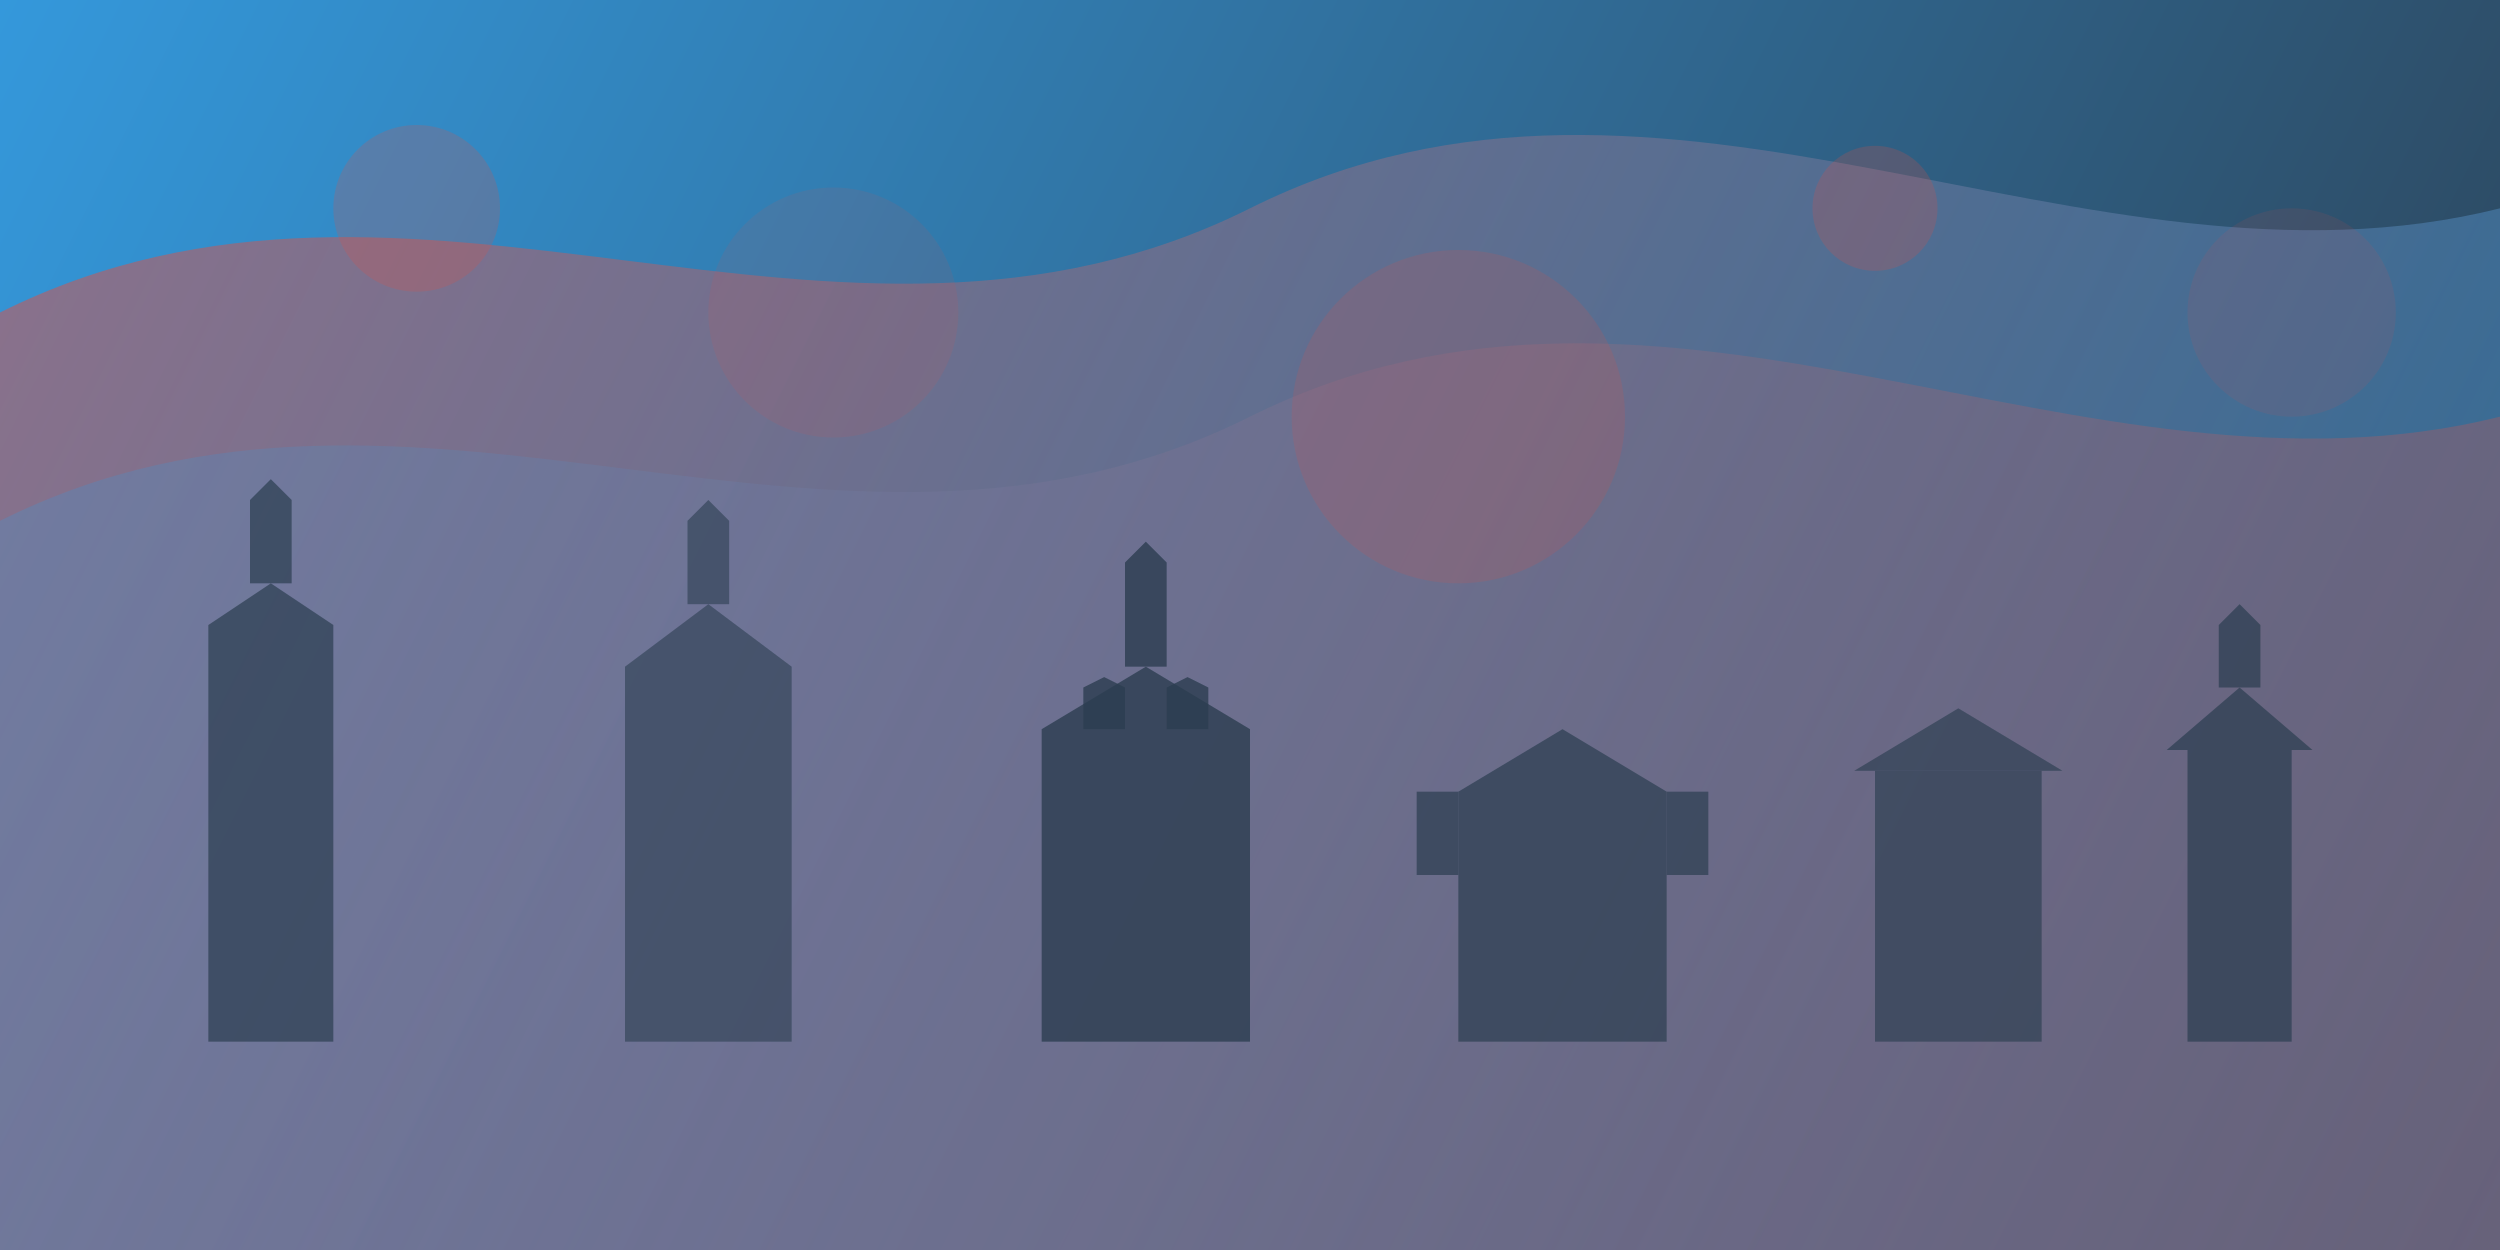 <svg width="1200" height="600" viewBox="0 0 1200 600" fill="none" xmlns="http://www.w3.org/2000/svg">
  <!-- Base gradient background -->
  <rect width="1200" height="600" fill="url(#backgroundGradient)"/>
  
  <!-- Abstract wave pattern -->
  <path d="M0 150C200 50 400 200 600 100C800 0 1000 150 1200 100V600H0V150Z" fill="url(#waveGradient)" opacity="0.5"/>
  <path d="M0 250C200 150 400 300 600 200C800 100 1000 250 1200 200V600H0V250Z" fill="url(#waveGradient2)" opacity="0.3"/>
  
  <!-- Abstract architecture silhouettes -->
  <!-- Castle/Church 1 -->
  <path d="M100 500L100 300L130 280L160 300L160 500L100 500Z" fill="#2c3e50" opacity="0.7"/>
  <path d="M120 280L120 240L130 230L140 240L140 280L120 280Z" fill="#2c3e50" opacity="0.7"/>
  
  <!-- Castle/Church 2 -->
  <path d="M300 500L300 320L340 290L380 320L380 500L300 500Z" fill="#2c3e50" opacity="0.6"/>
  <path d="M330 290L330 250L340 240L350 250L350 290L330 290Z" fill="#2c3e50" opacity="0.6"/>
  
  <!-- Cathedral -->
  <path d="M500 500L500 350L550 320L600 350L600 500L500 500Z" fill="#2c3e50" opacity="0.8"/>
  <path d="M540 320L540 270L550 260L560 270L560 320L540 320Z" fill="#2c3e50" opacity="0.8"/>
  <path d="M520 350L520 330L530 325L540 330L540 350L520 350Z" fill="#2c3e50" opacity="0.8"/>
  <path d="M560 350L560 330L570 325L580 330L580 350L560 350Z" fill="#2c3e50" opacity="0.8"/>
  
  <!-- Castle -->
  <path d="M700 500L700 380L750 350L800 380L800 500L700 500Z" fill="#2c3e50" opacity="0.7"/>
  <path d="M680 420L680 380L700 380L700 420L680 420Z" fill="#2c3e50" opacity="0.7"/>
  <path d="M800 420L800 380L820 380L820 420L800 420Z" fill="#2c3e50" opacity="0.7"/>
  
  <!-- Renaissance building -->
  <path d="M900 500L900 370L980 370L980 500L900 500Z" fill="#2c3e50" opacity="0.65"/>
  <path d="M890 370L990 370L940 340L890 370Z" fill="#2c3e50" opacity="0.65"/>
  
  <!-- Modern building with gothic elements -->
  <path d="M1050 500L1050 360L1100 360L1100 500L1050 500Z" fill="#2c3e50" opacity="0.7"/>
  <path d="M1040 360L1110 360L1075 330L1040 360Z" fill="#2c3e50" opacity="0.7"/>
  <path d="M1065 330L1065 300L1075 290L1085 300L1085 330L1065 330Z" fill="#2c3e50" opacity="0.7"/>
  
  <!-- Decorative elements -->
  <circle cx="200" cy="100" r="40" fill="#e74c3c" opacity="0.2"/>
  <circle cx="400" cy="150" r="60" fill="#e74c3c" opacity="0.1"/>
  <circle cx="700" cy="200" r="80" fill="#e74c3c" opacity="0.15"/>
  <circle cx="900" cy="100" r="30" fill="#e74c3c" opacity="0.2"/>
  <circle cx="1100" cy="150" r="50" fill="#e74c3c" opacity="0.1"/>
  
  <!-- Gradient definitions -->
  <defs>
    <linearGradient id="backgroundGradient" x1="0" y1="0" x2="1200" y2="600" gradientUnits="userSpaceOnUse">
      <stop offset="0" stop-color="#3498db"/>
      <stop offset="1" stop-color="#2c3e50"/>
    </linearGradient>
    
    <linearGradient id="waveGradient" x1="0" y1="0" x2="1200" y2="600" gradientUnits="userSpaceOnUse">
      <stop offset="0" stop-color="#e74c3c"/>
      <stop offset="1" stop-color="#3498db"/>
    </linearGradient>
    
    <linearGradient id="waveGradient2" x1="0" y1="0" x2="1200" y2="600" gradientUnits="userSpaceOnUse">
      <stop offset="0" stop-color="#3498db"/>
      <stop offset="1" stop-color="#e74c3c"/>
    </linearGradient>
  </defs>
</svg>

